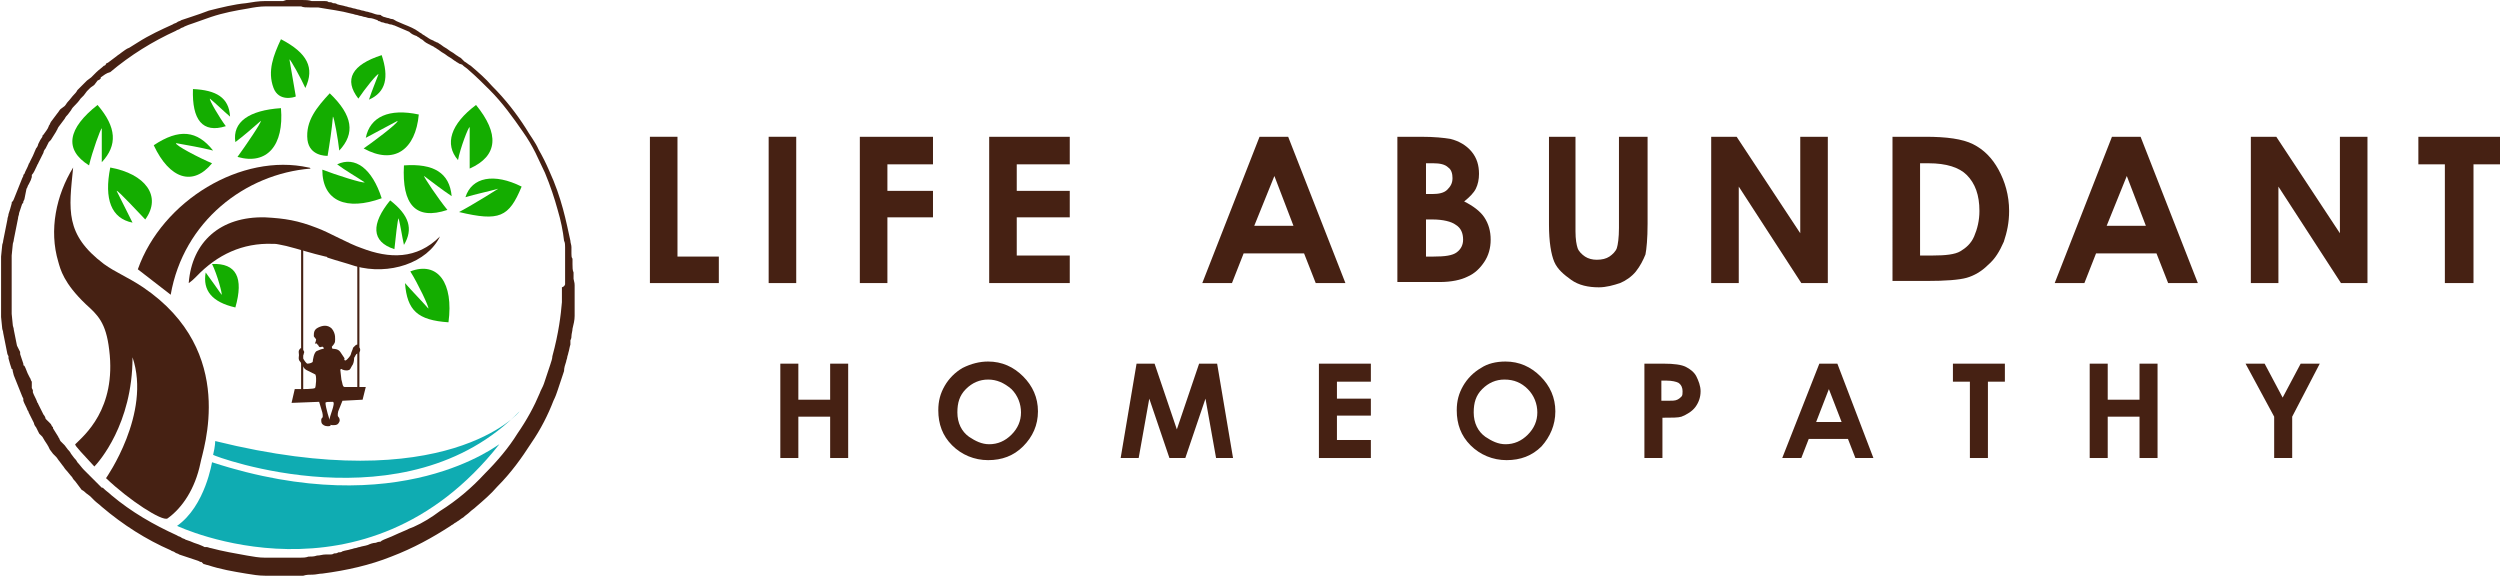 <?xml version="1.0" encoding="utf-8"?>
<!-- Generator: Adobe Illustrator 28.2.0, SVG Export Plug-In . SVG Version: 6.00 Build 0)  -->
<svg version="1.1" id="Layer_2" xmlns="http://www.w3.org/2000/svg" xmlns:xlink="http://www.w3.org/1999/xlink" x="0px" y="0px"
	 width="235.8px" height="54.3px" viewBox="0 0 235.8 54.3" style="enable-background:new 0 0 235.8 54.3;" xml:space="preserve">
<style type="text/css">
	.st0{fill:#462113;}
	.st1{fill:#0FACB2;}
	.st2{fill-rule:evenodd;clip-rule:evenodd;fill:#462113;}
	.st3{fill-rule:evenodd;clip-rule:evenodd;fill:#14AD00;}
	.st4{fill:none;}
</style>
<g>
	<path class="st0" d="M61.3,12.9h2.6v11.3h3.9v2.5h-6.5V12.9z"/>
	<path class="st0" d="M72.5,12.9h2.6v13.8h-2.6V12.9z"/>
	<path class="st0" d="M81.1,12.9H88v2.6h-4.3V18H88v2.5h-4.3v6.2h-2.6V12.9z"/>
	<path class="st0" d="M93.3,12.9h7.6v2.6h-5V18h5v2.5h-5v3.6h5v2.6h-7.6V12.9z"/>
	<path class="st0" d="M118.8,12.9h2.7l5.4,13.8h-2.8l-1.1-2.8h-5.7l-1.1,2.8h-2.8L118.8,12.9z M120.2,16.6l-1.9,4.7h3.7L120.2,16.6z
		"/>
	<path class="st0" d="M131.8,26.7V12.9h2.2c1.3,0,2.2,0.1,2.8,0.2c0.8,0.2,1.5,0.6,2,1.2c0.5,0.6,0.7,1.3,0.7,2.1
		c0,0.5-0.1,1-0.3,1.4c-0.2,0.4-0.6,0.8-1.1,1.2c0.8,0.4,1.5,0.9,1.9,1.5c0.4,0.6,0.6,1.3,0.6,2.1c0,0.8-0.2,1.5-0.6,2.1
		c-0.4,0.6-0.9,1.1-1.6,1.4c-0.6,0.3-1.5,0.5-2.6,0.5H131.8z M134.5,15.4v2.9h0.6c0.6,0,1.1-0.1,1.4-0.4c0.3-0.3,0.5-0.6,0.5-1.1
		c0-0.4-0.1-0.8-0.4-1c-0.3-0.3-0.8-0.4-1.4-0.4H134.5z M134.5,20.7v3.5h0.7c1.1,0,1.8-0.1,2.2-0.4c0.4-0.3,0.6-0.7,0.6-1.2
		c0-0.6-0.2-1.1-0.7-1.4c-0.4-0.3-1.2-0.5-2.2-0.5H134.5z"/>
	<path class="st0" d="M145.9,12.9h2.7v8.9c0,0.8,0.1,1.3,0.2,1.6c0.1,0.3,0.4,0.6,0.7,0.8c0.3,0.2,0.7,0.3,1.1,0.3
		c0.5,0,0.9-0.1,1.2-0.3c0.3-0.2,0.6-0.5,0.7-0.8c0.1-0.3,0.2-1,0.2-1.9v-8.6h2.7v8.2c0,1.4-0.1,2.4-0.2,2.9
		c-0.2,0.5-0.5,1.1-0.9,1.6c-0.4,0.5-1,0.9-1.5,1.1c-0.6,0.2-1.3,0.4-2,0.4c-1,0-1.9-0.2-2.6-0.7c-0.7-0.5-1.3-1-1.6-1.7
		c-0.3-0.7-0.5-1.9-0.5-3.5V12.9z"/>
	<path class="st0" d="M161.3,12.9h2.5l6,9.1v-9.1h2.6v13.8h-2.5l-5.9-9.1v9.1h-2.6V12.9z"/>
	<path class="st0" d="M178.5,12.9h3.1c2,0,3.5,0.2,4.5,0.7c1,0.5,1.8,1.3,2.4,2.4c0.6,1.1,1,2.4,1,3.9c0,1.1-0.2,2-0.5,2.9
		c-0.4,0.9-0.8,1.6-1.5,2.2c-0.6,0.6-1.3,1-2,1.2c-0.7,0.2-2,0.3-3.8,0.3h-3.2V12.9z M181.1,15.4v8.7h1.2c1.2,0,2.1-0.1,2.6-0.4
		c0.5-0.3,1-0.7,1.3-1.4c0.3-0.7,0.5-1.5,0.5-2.4c0-1.5-0.4-2.6-1.2-3.4c-0.7-0.7-1.9-1.1-3.6-1.1H181.1z"/>
	<path class="st0" d="M199.2,12.9h2.7l5.4,13.8h-2.8l-1.1-2.8h-5.7l-1.1,2.8h-2.8L199.2,12.9z M200.6,16.6l-1.9,4.7h3.7L200.6,16.6z
		"/>
	<path class="st0" d="M212.2,12.9h2.5l6,9.1v-9.1h2.6v13.8h-2.5l-5.9-9.1v9.1h-2.6V12.9z"/>
	<path class="st0" d="M228.1,12.9h7.7v2.6h-2.5v11.2h-2.7V15.5h-2.5V12.9z"/>
</g>
<g>
	<path class="st0" d="M73.6,34.3h1.7v3.4h3v-3.4h1.7v8.9h-1.7v-3.9h-3v3.9h-1.7V34.3z"/>
	<path class="st0" d="M93.2,34.1c1.3,0,2.4,0.5,3.3,1.4c0.9,0.9,1.4,2,1.4,3.3c0,1.3-0.5,2.4-1.4,3.3c-0.9,0.9-2,1.3-3.3,1.3
		c-1.3,0-2.5-0.5-3.4-1.4c-0.9-0.9-1.3-2-1.3-3.3c0-0.9,0.2-1.6,0.6-2.3c0.4-0.7,1-1.3,1.7-1.7C91.6,34.3,92.4,34.1,93.2,34.1z
		 M93.2,35.8c-0.8,0-1.5,0.3-2.1,0.9c-0.6,0.6-0.8,1.3-0.8,2.2c0,1,0.4,1.8,1.1,2.3c0.6,0.4,1.2,0.7,1.9,0.7c0.8,0,1.5-0.3,2.1-0.9
		c0.6-0.6,0.9-1.3,0.9-2.1c0-0.8-0.3-1.6-0.9-2.2C94.7,36.1,94,35.8,93.2,35.8z"/>
	<path class="st0" d="M107.2,34.3h1.7l2.1,6.2l2.1-6.2h1.7l1.5,8.9h-1.6l-1-5.6l-1.9,5.6h-1.5l-1.9-5.6l-1,5.6h-1.7L107.2,34.3z"/>
	<path class="st0" d="M124.4,34.3h4.9V36h-3.2v1.6h3.2v1.6h-3.2v2.3h3.2v1.7h-4.9V34.3z"/>
	<path class="st0" d="M142,34.1c1.3,0,2.4,0.5,3.3,1.4c0.9,0.9,1.4,2,1.4,3.3c0,1.3-0.5,2.4-1.3,3.3c-0.9,0.9-2,1.3-3.3,1.3
		c-1.3,0-2.5-0.5-3.4-1.4c-0.9-0.9-1.3-2-1.3-3.3c0-0.9,0.2-1.6,0.6-2.3c0.4-0.7,1-1.3,1.7-1.7C140.3,34.3,141.1,34.1,142,34.1z
		 M141.9,35.8c-0.8,0-1.5,0.3-2.1,0.9c-0.6,0.6-0.8,1.3-0.8,2.2c0,1,0.4,1.8,1.1,2.3c0.6,0.4,1.2,0.7,1.9,0.7c0.8,0,1.5-0.3,2.1-0.9
		c0.6-0.6,0.9-1.3,0.9-2.1c0-0.8-0.3-1.6-0.9-2.2C143.5,36.1,142.8,35.8,141.9,35.8z"/>
	<path class="st0" d="M155.1,34.3h1.8c1,0,1.7,0.1,2.1,0.3c0.4,0.2,0.8,0.5,1,0.9c0.2,0.4,0.4,0.9,0.4,1.4c0,0.6-0.2,1.1-0.5,1.5
		c-0.3,0.4-0.8,0.7-1.3,0.9c-0.3,0.1-0.9,0.1-1.8,0.1v3.8h-1.7V34.3z M156.8,37.8h0.5c0.4,0,0.7,0,0.9-0.1c0.2-0.1,0.3-0.2,0.4-0.3
		c0.1-0.1,0.1-0.3,0.1-0.5c0-0.3-0.1-0.6-0.4-0.8c-0.2-0.1-0.6-0.2-1.1-0.2h-0.5V37.8z"/>
	<path class="st0" d="M171.6,34.3h1.7l3.4,8.9H175l-0.7-1.8h-3.7l-0.7,1.8h-1.8L171.6,34.3z M172.5,36.7l-1.2,3.1h2.4L172.5,36.7z"
		/>
	<path class="st0" d="M184.1,34.3h5V36h-1.6v7.2h-1.7V36h-1.6V34.3z"/>
	<path class="st0" d="M197.1,34.3h1.7v3.4h3v-3.4h1.7v8.9h-1.7v-3.9h-3v3.9h-1.7V34.3z"/>
	<path class="st0" d="M211.8,34.3h1.8l1.7,3.2l1.7-3.2h1.8l-2.6,5v3.9h-1.7v-3.9L211.8,34.3z"/>
</g>
<g>
	<g>
		<path class="st0" d="M54.2,26.9c0,0,0,0.2,0,0.5c0,0.2,0,0.4,0,0.6c0,0.1,0,0.2,0,0.4c0,0.1,0,0.3,0,0.4c0,0.2,0,0.3,0,0.5
			c0,0.2,0,0.4,0,0.5c0,0.4-0.1,0.8-0.2,1.2c0,0.2-0.1,0.5-0.1,0.7c0,0.1,0,0.2-0.1,0.4c0,0.1,0,0.1,0,0.2c0,0.1,0,0.1,0,0.2
			c-0.1,0.3-0.1,0.5-0.2,0.8c0,0.1-0.1,0.3-0.1,0.4c0,0.1-0.1,0.3-0.1,0.4c-0.1,0.3-0.2,0.6-0.2,0.9c-0.1,0.3-0.2,0.6-0.3,0.9
			c-0.1,0.3-0.2,0.6-0.3,0.9c-0.1,0.3-0.2,0.6-0.4,1c-0.5,1.3-1.2,2.7-2.1,4c-0.9,1.4-1.9,2.8-3.2,4.1c-0.6,0.7-1.3,1.3-2,1.9
			c-0.2,0.2-0.4,0.3-0.6,0.5c-0.2,0.2-0.4,0.3-0.6,0.5c-0.2,0.1-0.4,0.3-0.6,0.4c-0.1,0.1-0.2,0.1-0.3,0.2c-0.1,0.1-0.2,0.1-0.3,0.2
			c-1.7,1.1-3.5,2.1-5.6,2.9c-2,0.8-4.2,1.3-6.5,1.6c-0.3,0-0.6,0.1-0.9,0.1c-0.3,0-0.6,0-0.9,0.1c-0.3,0-0.6,0-0.9,0
			c-0.1,0-0.3,0-0.4,0c0,0-0.1,0-0.1,0l-0.1,0l-0.1,0l-0.2,0c-0.3,0-0.6,0-0.9,0l-0.1,0l-0.1,0l-0.2,0c-0.2,0-0.3,0-0.5,0
			c-0.6,0-1.2-0.1-1.8-0.2c-1.2-0.2-2.4-0.4-3.6-0.8c-0.1,0-0.3-0.1-0.4-0.1L19,53l-0.1,0l-0.2-0.1c-0.3-0.1-0.6-0.2-0.9-0.3
			c-0.3-0.1-0.6-0.2-0.9-0.3c-0.1-0.1-0.3-0.1-0.4-0.2c-0.1-0.1-0.3-0.1-0.4-0.2c-2.3-1-4.5-2.4-6.5-4.1c-0.2-0.2-0.5-0.4-0.7-0.6
			l-0.1-0.1L8.7,47l-0.2-0.2l-0.4-0.3c-0.1-0.1-0.2-0.2-0.4-0.3l-0.3-0.4l-0.3-0.4c-0.1-0.1-0.2-0.2-0.3-0.4
			c-0.2-0.2-0.4-0.5-0.6-0.7c-0.1-0.1-0.2-0.3-0.3-0.4l-0.3-0.4c-0.1-0.1-0.2-0.3-0.3-0.4L5,42.8l-0.3-0.4l-0.1-0.2
			c0-0.1-0.1-0.1-0.1-0.2c-0.2-0.3-0.4-0.6-0.5-0.8L3.8,41l-0.1-0.1l-0.1-0.2l-0.2-0.4c-0.1-0.1-0.2-0.3-0.2-0.4l-0.2-0.4l-0.2-0.4
			l-0.1-0.2c0-0.1-0.1-0.2-0.1-0.2c-0.1-0.3-0.3-0.6-0.4-0.9l0-0.1l0-0.1l-0.1-0.2l-0.2-0.5c-0.1-0.2-0.1-0.3-0.2-0.5l-0.2-0.5
			l-0.2-0.5L1.2,35c0-0.1,0-0.2-0.1-0.2c-0.1-0.3-0.2-0.6-0.3-1l0-0.1l0-0.1l-0.1-0.2l-0.1-0.5l-0.1-0.5l-0.1-0.5l-0.1-0.5
			c0-0.2-0.1-0.3-0.1-0.5l-0.1-1c0-0.1,0-0.2,0-0.2l0-0.2l0-0.5l0-0.5c0-0.1,0-0.2,0-0.2l0-0.2l0-1l0-1l0-0.2c0-0.1,0-0.2,0-0.2
			l0-0.5l0-0.5l0-0.3c0-0.1,0-0.2,0-0.2l0.1-1c0-0.2,0.1-0.3,0.1-0.5l0.1-0.5l0.1-0.5l0.1-0.5l0.1-0.5c0-0.2,0.1-0.3,0.1-0.5
			c0.1-0.3,0.2-0.6,0.3-1c0-0.1,0-0.2,0.1-0.2l0.1-0.2l0.2-0.5l0.2-0.5c0.1-0.2,0.1-0.3,0.2-0.5l0.2-0.5l0.1-0.2l0-0.1l0.1-0.1
			c0.1-0.3,0.3-0.6,0.4-0.9c0-0.1,0.1-0.1,0.1-0.2l0.1-0.2l0.2-0.4L3.4,14c0.1-0.1,0.2-0.3,0.2-0.4l0.2-0.4L4,12.9L4,12.8l0.1-0.1
			c0.2-0.3,0.4-0.5,0.5-0.8c0-0.1,0.1-0.1,0.1-0.2l0.1-0.2l0.3-0.4l0.3-0.4c0.1-0.1,0.2-0.3,0.3-0.4L6.1,10c0.1-0.1,0.2-0.3,0.3-0.4
			c0.2-0.2,0.4-0.5,0.6-0.7c0.1-0.1,0.2-0.2,0.3-0.4l0.3-0.3l0.3-0.3c0.1-0.1,0.2-0.2,0.3-0.3l0.4-0.3L8.9,7L9,6.9l0.1-0.1
			c0.2-0.2,0.5-0.4,0.7-0.6C9.9,6.2,10,6.1,10,6l0.2-0.1l0.4-0.3L11,5.3c0.1-0.1,0.3-0.2,0.4-0.3c0.3-0.2,0.5-0.4,0.8-0.5
			c0.3-0.2,0.5-0.3,0.8-0.5c1.1-0.7,2.2-1.2,3.3-1.7c0.1-0.1,0.3-0.1,0.4-0.2C16.8,2,17,2,17.1,1.9c0.3-0.1,0.6-0.2,0.9-0.3
			c0.6-0.2,1.2-0.4,1.7-0.6c1.2-0.3,2.4-0.6,3.5-0.7c0.6-0.1,1.2-0.2,1.8-0.2c0.1,0,0.3,0,0.4,0l0.2,0l0.1,0l0.1,0
			c0.3,0,0.6,0,0.9,0L27,0l0.1,0l0.1,0c0,0,0,0,0.1,0c0.1,0,0.3,0,0.4,0c0.1,0,0.3,0,0.4,0l0.2,0c0.1,0,0.1,0,0.2,0
			c0.3,0,0.6,0,0.9,0.1c0.1,0,0.3,0,0.4,0c0.1,0,0.3,0,0.4,0c0.1,0,0.3,0,0.4,0c0.1,0,0.3,0,0.4,0.1c0.1,0,0.3,0,0.4,0.1
			c0.1,0,0.3,0,0.4,0.1c0.3,0.1,0.5,0.1,0.8,0.2c0.1,0,0.3,0.1,0.4,0.1c0.1,0,0.3,0.1,0.4,0.1c0.1,0,0.3,0.1,0.4,0.1
			c0.1,0,0.3,0.1,0.4,0.1c0.1,0,0.3,0.1,0.4,0.1c0.1,0,0.3,0.1,0.4,0.1c0.3,0.1,0.5,0.2,0.8,0.2c0.1,0,0.1,0,0.2,0.1l0.2,0.1
			c0.1,0,0.3,0.1,0.4,0.1c0.1,0,0.2,0.1,0.4,0.1c0.1,0,0.2,0.1,0.4,0.2c0.2,0.1,0.5,0.2,0.7,0.3c0.5,0.2,1,0.4,1.4,0.7
			c0.1,0.1,0.2,0.1,0.3,0.2c0.1,0.1,0.2,0.1,0.3,0.2c0.2,0.1,0.4,0.3,0.7,0.4c0.1,0,0.1,0.1,0.2,0.1l0.2,0.1C41.2,4,41.3,4,41.4,4.1
			c0.2,0.1,0.4,0.3,0.6,0.4c0.2,0.1,0.4,0.3,0.6,0.4c0.2,0.1,0.4,0.3,0.6,0.4c0.1,0.1,0.2,0.1,0.3,0.2l0.1,0.1l0.1,0.1l0.1,0.1
			c0.2,0.1,0.4,0.3,0.6,0.4c0.7,0.6,1.4,1.2,2,1.9c1.3,1.3,2.3,2.6,3.2,4c0.4,0.7,0.9,1.3,1.2,2c0.4,0.7,0.7,1.3,1,2
			c0.6,1.3,1,2.5,1.3,3.6c0.3,1.1,0.5,2.1,0.7,3c0,0.2,0.1,0.4,0.1,0.6c0,0.1,0,0.2,0,0.3c0,0.1,0,0.2,0,0.3c0,0.2,0,0.4,0.1,0.5
			c0,0.2,0,0.3,0,0.5c0,0.3,0,0.6,0.1,0.8c0,0.2,0,0.4,0,0.6C54.2,26.7,54.2,26.8,54.2,26.9L54.2,26.9z M53.3,26.8c0,0,0-0.2,0-0.5
			c0-0.2,0-0.3,0-0.6c0-0.2,0-0.5,0-0.8c0-0.2,0-0.3,0-0.5c0-0.2,0-0.3,0-0.5c0-0.1,0-0.2,0-0.3c0-0.1,0-0.2,0-0.3
			c0-0.2,0-0.4-0.1-0.6c-0.1-0.9-0.3-1.9-0.6-2.9c-0.3-1.1-0.7-2.3-1.2-3.5c-0.3-0.6-0.6-1.3-0.9-1.9c-0.3-0.6-0.7-1.3-1.2-2
			c-0.9-1.3-1.9-2.7-3.1-3.9c-0.6-0.6-1.3-1.3-2-1.9c-0.2-0.2-0.4-0.3-0.5-0.4l-0.1-0.1L43.3,6L43.3,6c-0.1-0.1-0.2-0.1-0.3-0.2
			c-0.2-0.1-0.4-0.3-0.6-0.4c-0.2-0.1-0.4-0.3-0.6-0.4c-0.2-0.1-0.4-0.3-0.6-0.4c-0.1-0.1-0.2-0.1-0.3-0.2l-0.2-0.1
			c-0.1,0-0.1-0.1-0.2-0.1c-0.2-0.1-0.4-0.2-0.6-0.4c-0.1-0.1-0.2-0.1-0.3-0.2c-0.1-0.1-0.2-0.1-0.3-0.2C39,3.3,38.8,3.2,38.6,3
			c-0.2-0.1-0.5-0.2-0.7-0.3c-0.2-0.1-0.5-0.2-0.7-0.3c-0.1,0-0.2-0.1-0.4-0.1c-0.1,0-0.2-0.1-0.4-0.1c-0.1,0-0.2-0.1-0.4-0.1
			l-0.2-0.1c-0.1,0-0.1,0-0.2-0.1c-0.3-0.1-0.5-0.2-0.8-0.2c-0.1,0-0.3-0.1-0.4-0.1c-0.1,0-0.3-0.1-0.4-0.1c-0.1,0-0.3-0.1-0.4-0.1
			c-0.1,0-0.3-0.1-0.4-0.1c-1.1-0.3-2.1-0.4-3.2-0.6c-0.1,0-0.3,0-0.4,0c-0.1,0-0.3,0-0.4,0c-0.3,0-0.6,0-0.8-0.1
			c-0.1,0-0.1,0-0.2,0l-0.2,0c-0.1,0-0.3,0-0.4,0c-0.1,0-0.3,0-0.4,0c0,0,0,0,0,0l-0.1,0l-0.1,0l-0.2,0c-0.3,0-0.6,0-0.9,0l-0.1,0
			l-0.1,0l-0.2,0c-0.1,0-0.3,0-0.4,0c-0.6,0-1.2,0.1-1.7,0.2c-1.2,0.2-2.3,0.4-3.5,0.8c-0.6,0.2-1.1,0.4-1.7,0.6
			c-0.3,0.1-0.6,0.2-0.8,0.3c-0.1,0.1-0.3,0.1-0.4,0.2c-0.1,0.1-0.3,0.1-0.4,0.2c-2.2,1-4.3,2.3-6.2,3.9C10,6.9,9.8,7.1,9.5,7.3
			L9.5,7.4L9.4,7.5L9.2,7.6L8.9,8C8.8,8.1,8.6,8.2,8.5,8.3L8.2,8.6L7.9,9C7.8,9.1,7.7,9.2,7.6,9.3C7.4,9.6,7.2,9.8,7,10
			c-0.1,0.1-0.2,0.2-0.3,0.4l-0.3,0.4c-0.1,0.1-0.2,0.2-0.3,0.4l-0.3,0.4l-0.3,0.4l-0.1,0.2c0,0.1-0.1,0.1-0.1,0.2
			c-0.2,0.3-0.3,0.5-0.5,0.8l-0.1,0.1l-0.1,0.1l-0.1,0.2L4.3,14c-0.1,0.1-0.2,0.3-0.2,0.4l-0.2,0.4l-0.2,0.4l-0.1,0.2
			c0,0.1-0.1,0.1-0.1,0.2C3.3,16,3.2,16.3,3,16.5l0,0.1l0,0.1L2.9,17l-0.2,0.4c-0.1,0.1-0.1,0.3-0.2,0.4l-0.1,0.5l-0.1,0.5L2.2,19
			c0,0.1,0,0.2-0.1,0.2c-0.1,0.3-0.2,0.6-0.3,0.9c0,0.2-0.1,0.3-0.1,0.5l-0.1,0.5l-0.1,0.5l-0.1,0.5l-0.1,0.5c0,0.2-0.1,0.3-0.1,0.5
			l-0.1,1c0,0.1,0,0.2,0,0.2l0,0.2l0,0.5l0,0.5c0,0.1,0,0.2,0,0.2l0,0.2l0,1l0,0.9l0,0.2c0,0.1,0,0.2,0,0.2l0,0.5l0,0.5l0,0.2
			c0,0.1,0,0.2,0,0.2l0.1,1c0,0.2,0.1,0.3,0.1,0.5l0.1,0.5l0.1,0.5l0.1,0.5L1.8,33l0.1,0.2l0,0.1l0,0.1c0.1,0.3,0.2,0.6,0.3,0.9
			c0,0.1,0,0.2,0.1,0.2l0.1,0.2l0.2,0.5l0.2,0.4c0.1,0.1,0.1,0.3,0.2,0.4L3,36.6l0.1,0.2l0,0.1l0,0.1c0.1,0.3,0.3,0.6,0.4,0.9
			c0,0.1,0.1,0.1,0.1,0.2l0.1,0.2l0.2,0.4l0.2,0.4c0.1,0.1,0.2,0.3,0.2,0.4L4.8,40l0.1,0.2l0.1,0.1L5,40.4c0.2,0.3,0.3,0.5,0.5,0.8
			c0,0.1,0.1,0.1,0.1,0.2l0.1,0.2L6.1,42l0.3,0.4c0.1,0.1,0.2,0.2,0.3,0.4l0.3,0.4c0.1,0.1,0.2,0.2,0.3,0.4c0.2,0.2,0.4,0.5,0.6,0.7
			c0.1,0.1,0.2,0.2,0.3,0.3l0.3,0.3l0.3,0.3c0.1,0.1,0.2,0.2,0.3,0.3l0.3,0.3L9.6,46L9.7,46l0.1,0.1c0.2,0.2,0.5,0.4,0.7,0.6
			c1.9,1.6,4,2.8,6.2,3.8c0.1,0.1,0.3,0.1,0.4,0.2c0.1,0.1,0.3,0.1,0.4,0.2c0.3,0.1,0.6,0.2,0.8,0.3c0.3,0.1,0.6,0.2,0.8,0.3
			l0.2,0.1l0.1,0l0.1,0c0.1,0,0.3,0.1,0.4,0.1c1.1,0.3,2.3,0.5,3.4,0.7c0.6,0.1,1.1,0.2,1.7,0.2c0.1,0,0.3,0,0.4,0l0.2,0l0.1,0
			l0.1,0c0.3,0,0.6,0,0.9,0l0.2,0l0.1,0l0.1,0c0,0,0,0,0,0c0.1,0,0.3,0,0.4,0c0.3,0,0.6,0,0.8,0c0.3,0,0.5,0,0.8-0.1
			c0.3,0,0.5,0,0.8-0.1c0.3,0,0.5-0.1,0.8-0.1l0.2,0l0.2,0c0.1,0,0.3,0,0.4-0.1c0.1,0,0.3,0,0.4-0.1c0.1,0,0.3,0,0.4-0.1
			c0.3-0.1,0.5-0.1,0.8-0.2c0.1,0,0.3-0.1,0.4-0.1c0.1,0,0.3-0.1,0.4-0.1c0.3-0.1,0.5-0.1,0.8-0.2c0.2-0.1,0.5-0.2,0.7-0.2
			c0.1,0,0.2-0.1,0.4-0.1c0.1,0,0.1,0,0.2-0.1l0.2-0.1c0.5-0.2,1-0.4,1.4-0.6c0.2-0.1,0.5-0.2,0.7-0.3c0.2-0.1,0.4-0.2,0.7-0.3
			c0.9-0.4,1.7-0.9,2.5-1.5c1.6-1,3-2.2,4.2-3.5c1.2-1.2,2.3-2.5,3.1-3.8c0.9-1.3,1.6-2.6,2.1-3.8c0.1-0.3,0.3-0.6,0.4-0.9
			c0.1-0.3,0.2-0.6,0.3-0.9c0.1-0.3,0.2-0.6,0.3-0.9c0.1-0.3,0.2-0.6,0.2-0.8c0.6-2.2,0.8-3.9,0.9-5.1c0-0.1,0-0.3,0-0.4
			c0-0.1,0-0.3,0-0.4c0-0.2,0-0.4,0-0.6C53.3,27,53.3,26.8,53.3,26.8L53.3,26.8z"/>
	</g>
	<path class="st1" d="M20.3,41.6c0,0,0,0.5-0.2,1.3c0,0.1,18.2,6.9,28.9-4.1C49,38.9,42.1,47,20.3,41.6z"/>
	<path class="st2" d="M27,23.2c1.2,0.3,2.4,0.7,3.7,1c0.1,0,0.1,0,0.2,0.1c0.9,0.3,1.7,0.5,2.6,0.8c3.2,0.9,6.8-0.3,8-2.8
		c-2.2,2.2-4.8,2.1-7.4,1.1c-1.2-0.4-3.1-1.5-4.2-1.9c-1.8-0.7-3-0.9-4.9-1c-4.2-0.1-6.9,2.3-7.2,6.2c0.3-0.2,0.5-0.4,0.7-0.6
		c2-2.1,4.4-3.2,7.2-3.1c0.1,0,0.1,0,0.2,0C26.1,23,26.5,23.1,27,23.2z"/>
	<g>
		<path class="st3" d="M10.4,15.8c-0.6,3,0.1,4.8,2.1,5.2c-0.5-1-1-2-1.5-3c0.1-0.1,2.3,2.3,2.7,2.7C15.3,18.5,13.7,16.4,10.4,15.8z
			"/>
	</g>
	<path class="st3" d="M30.9,14.7c0.2-1.2,0.4-2.5,0.5-3.7c0.1,0,0.5,2.2,0.6,3.2c1.5-1.6,1.3-3.3-0.9-5.4c-1.2,1.3-2.3,2.6-2.1,4.4
		C29.2,14.7,30.7,14.7,30.9,14.7z"/>
	<path class="st3" d="M34.3,14c2.9,1.6,4.9,0.1,5.2-3.2c-2.8-0.6-4.6,0.2-5,2.2c0.9-0.5,1.9-1,3-1.6C37.6,11.6,34.9,13.6,34.3,14z"
		/>
	<path class="st3" d="M44.3,12c0,1.2,0,2.5,0,3.9c2.7-1.2,2.8-3.3,0.6-6c-2.4,1.8-3,3.7-1.7,5.2C43.4,14,44.2,11.9,44.3,12z"/>
	<g>
		<path class="st3" d="M22.2,13.4c0.8-0.6,1.6-1.3,2.4-2c0.1,0.1-1.4,2.3-2.2,3.4c2.8,0.8,4.4-1.1,4.1-4.6
			C23.5,10.4,21.9,11.5,22.2,13.4z"/>
	</g>
	<path class="st3" d="M30.4,16c0,3,2.3,3.9,5.6,2.7c-0.9-2.8-2.5-4-4.2-3.2c0.8,0.6,1.7,1.1,2.6,1.7C34.2,17.3,31.7,16.5,30.4,16z"
		/>
	<path class="st3" d="M38.1,15.6c-0.2,3.7,1.1,5.2,4.1,4.2c-0.9-1.1-2.3-3.2-2.2-3.2c0.8,0.6,1.7,1.3,2.6,1.9
		C42.4,16.3,40.9,15.4,38.1,15.6z"/>
	<path class="st3" d="M38.2,26.7c0.2,2.6,1.2,3.5,4.1,3.7c0.5-3.7-1-5.8-3.6-4.8c0.7,1.1,1.8,3.4,1.7,3.5
		C39.7,28.3,38.9,27.5,38.2,26.7z"/>
	<g>
		<path class="st3" d="M20,15.4c-1.2-0.5-3.5-1.7-3.4-1.9c1.1,0.2,2.3,0.4,3.5,0.7c-1.5-1.9-3.2-2.1-5.6-0.5
			C16,16.9,18.2,17.6,20,15.4z"/>
	</g>
	<path class="st3" d="M43.3,20c3.8,0.9,4.7,0.5,5.9-2.4c-2.6-1.3-4.7-0.9-5.3,1c1-0.3,2-0.5,3.1-0.8C47,17.8,44.8,19.2,43.3,20z"/>
	<g>
		<path class="st4" d="M10.1,45.1c2.8-2.3,4.2-6.1,2.5-11.3c0,6.3-3.2,9.8-3.6,10.3C9.2,44.4,9.6,44.8,10.1,45.1
			C10,45.1,10.1,45.1,10.1,45.1z"/>
		<path class="st0" d="M13.5,27.1c-1.5-1-2.6-1.4-3.7-2.2c-3.7-2.8-3.3-5.1-2.9-9.1c-1.6,2.6-2.3,5.9-1.4,8.9c0.2,0.7,0.5,2,2.6,4
			c1.1,1,1.9,1.7,2.2,4.3c0.7,5.6-2.4,8.1-3.2,8.9c-0.1,0.1,0.8,1,1.8,2.1c0.4-0.4,3.6-4,3.6-10.3C14.3,39,10,45.1,10,45.1
			c2.2,2.1,5.3,4.1,5.8,3.8c1.4-1,2.6-2.8,3.1-5.2C19.1,42.5,22.5,33.2,13.5,27.1z"/>
	</g>
	<path class="st0" d="M13,25.4l3.1,2.4c1.2-6.9,7-11.4,13.2-11.9c-0.1-0.1-0.1-0.1-0.2-0.1C22.8,14.4,15.3,18.9,13,25.4z"/>
	<g>
		<path class="st0" d="M33.7,23.8v13.1c0.1-0.1,0.1-0.1,0.2-0.1c0,0,0,0,0,0V23.9C33.8,23.9,33.7,23.8,33.7,23.8z"/>
		<path class="st0" d="M28.6,36.8V22.9c-0.1,0-0.1,0-0.2,0v13.9C28.6,36.8,28.5,36.8,28.6,36.8z"/>
		<path class="st0" d="M29.7,35.3c0.2,0,0.1,1.3,0,1.3c-0.1,0.1-1.2,0.1-1.2,0.1l-0.2,0l-0.5,0L27.5,38l2.6-0.1l0.3,1
			c0,0,0.1,0.4,0,0.5c-0.1,0.1-0.1,0.1-0.1,0.3s0.1,0.3,0.1,0.3c0.2,0.2,0.4,0.2,0.6,0.2c0.2,0,0.2-0.1,0.2-0.2c0,0.1,0,0.1,0.3,0.1
			c0.3,0,0.4-0.1,0.5-0.3c0.1-0.2,0-0.4-0.1-0.5c-0.1-0.1,0-0.5,0-0.5c0,0,0.4-1,0.4-1l1.9-0.1l0.3-1.2c0,0-0.4,0-0.9,0
			c-0.1,0-0.1,0-0.2,0c-0.4,0-0.8,0-0.9,0c-0.2,0-0.2-0.4-0.3-0.7c0-0.1-0.1-0.8-0.1-0.9c0-0.1,0.1-0.1,0.1-0.1
			c0.1,0.1,0.5,0.2,0.7,0.1c0.1,0,0.2-0.2,0.3-0.4c0.1-0.1,0.2-0.4,0.2-0.7c0-0.1,0.1-0.2,0.1-0.2c0-0.1,0.1-0.1,0.1-0.2
			c0,0,0.3-0.1,0.3-0.2c0.1-0.1,0.1-0.3,0-0.4c0,0-0.1,0-0.1-0.1c0-0.1,0-0.2,0-0.2c0,0-0.1,0-0.1,0c0,0-0.1,0-0.2,0.1
			c-0.1,0.1-0.2,0.2-0.2,0.2c0,0.1-0.2,0.5-0.2,0.6c0,0.1-0.3,0.5-0.5,0.6c-0.2,0-0.1-0.2-0.1-0.2c0,0-0.2-0.3-0.4-0.6
			c-0.2-0.3-0.6-0.3-0.7-0.3c-0.1,0-0.1-0.2-0.1-0.2c0,0,0.3-0.3,0.3-0.5c0-0.2,0.1-0.7-0.3-1.2c-0.4-0.4-0.9-0.3-1.3-0.1
			c-0.4,0.2-0.4,0.5-0.4,0.8c0,0.1,0.3,0.3,0.2,0.4c0,0.1-0.1,0.3-0.1,0.3c0.1,0,0.2,0,0.2,0s0,0.1,0,0.1c0,0,0.1,0,0.1,0
			s0,0.1,0.1,0.2c0.1,0.1,0.2,0,0.3,0s0.2,0.2,0.1,0.2c-0.1,0-0.4,0.1-0.6,0.2c-0.3,0.1-0.4,0.9-0.4,1c0,0.1-0.3,0.2-0.5,0.2
			c-0.1,0-0.3-0.3-0.5-0.6c-0.1-0.1,0.1-0.2,0.1-0.2s0.1-0.3,0.1-0.3c0,0-0.1-0.2-0.2-0.3c-0.1-0.1-0.1-0.1-0.2,0
			c-0.2,0.2-0.1,0.4-0.1,0.6c0,0.1-0.1,0.4,0.1,0.6c0.1,0.1,0.1,0.2,0.2,0.3c0.1,0.2,0.2,0.4,0.4,0.5 M31.1,39.6
			c0,0.1-0.4-1.2-0.4-1.6c0-0.1,0.3-0.1,0.7-0.1C31.7,38,31,39.4,31.1,39.6z"/>
	</g>
	<path class="st1" d="M20,43.6c0-0.1-0.6,4.1-3.3,6c0,0,17.7,8.4,30.4-7.7C47.1,41.8,37.8,49.4,20,43.6z"/>
	<path class="st3" d="M20.9,27.8c-0.5-0.7-0.9-1.3-1.5-2.1c-0.3,1.7,0.6,2.8,2.8,3.3c0.8-2.8,0.1-4.2-2.2-4.1
		C20.5,25.9,21,27.8,20.9,27.8z"/>
	<path class="st3" d="M19.8,9.3c0.6,0.5,1.2,1.1,1.9,1.7c-0.1-1.8-1.3-2.5-3.5-2.6c-0.1,2.9,0.9,4.2,3.1,3.5
		C20.7,11.1,19.7,9.4,19.8,9.3z"/>
	<path class="st3" d="M37.6,20.6c0.2,0.8,0.3,1.6,0.5,2.5c0.9-1.5,0.5-2.8-1.3-4.2c-1.8,2.2-1.8,3.9,0.4,4.6
		C37.3,22.6,37.5,20.6,37.6,20.6z"/>
	<path class="st3" d="M9.6,15.3c1.5-1.6,1.4-3.3-0.4-5.4c-2.8,2.2-3.2,4.2-0.8,5.7c0.3-1.3,1.1-3.5,1.2-3.5
		C9.6,13.2,9.6,14.2,9.6,15.3z"/>
	<path class="st3" d="M27.9,9.1c-0.2-1.2-0.4-2.3-0.6-3.5c0.1,0,1.1,1.8,1.5,2.7c0.9-1.9,0.2-3.3-2.3-4.6c-0.7,1.5-1.3,3-0.7,4.6
		C26.3,9.6,27.7,9.2,27.9,9.1z"/>
	<path class="st3" d="M35.7,7c-0.3,0.8-0.6,1.5-0.9,2.4c1.6-0.7,1.9-2.1,1.2-4.2c-2.8,0.9-3.6,2.3-2.2,4.1C34.4,8.4,35.6,6.9,35.7,7
		z"/>
</g>
</svg>
